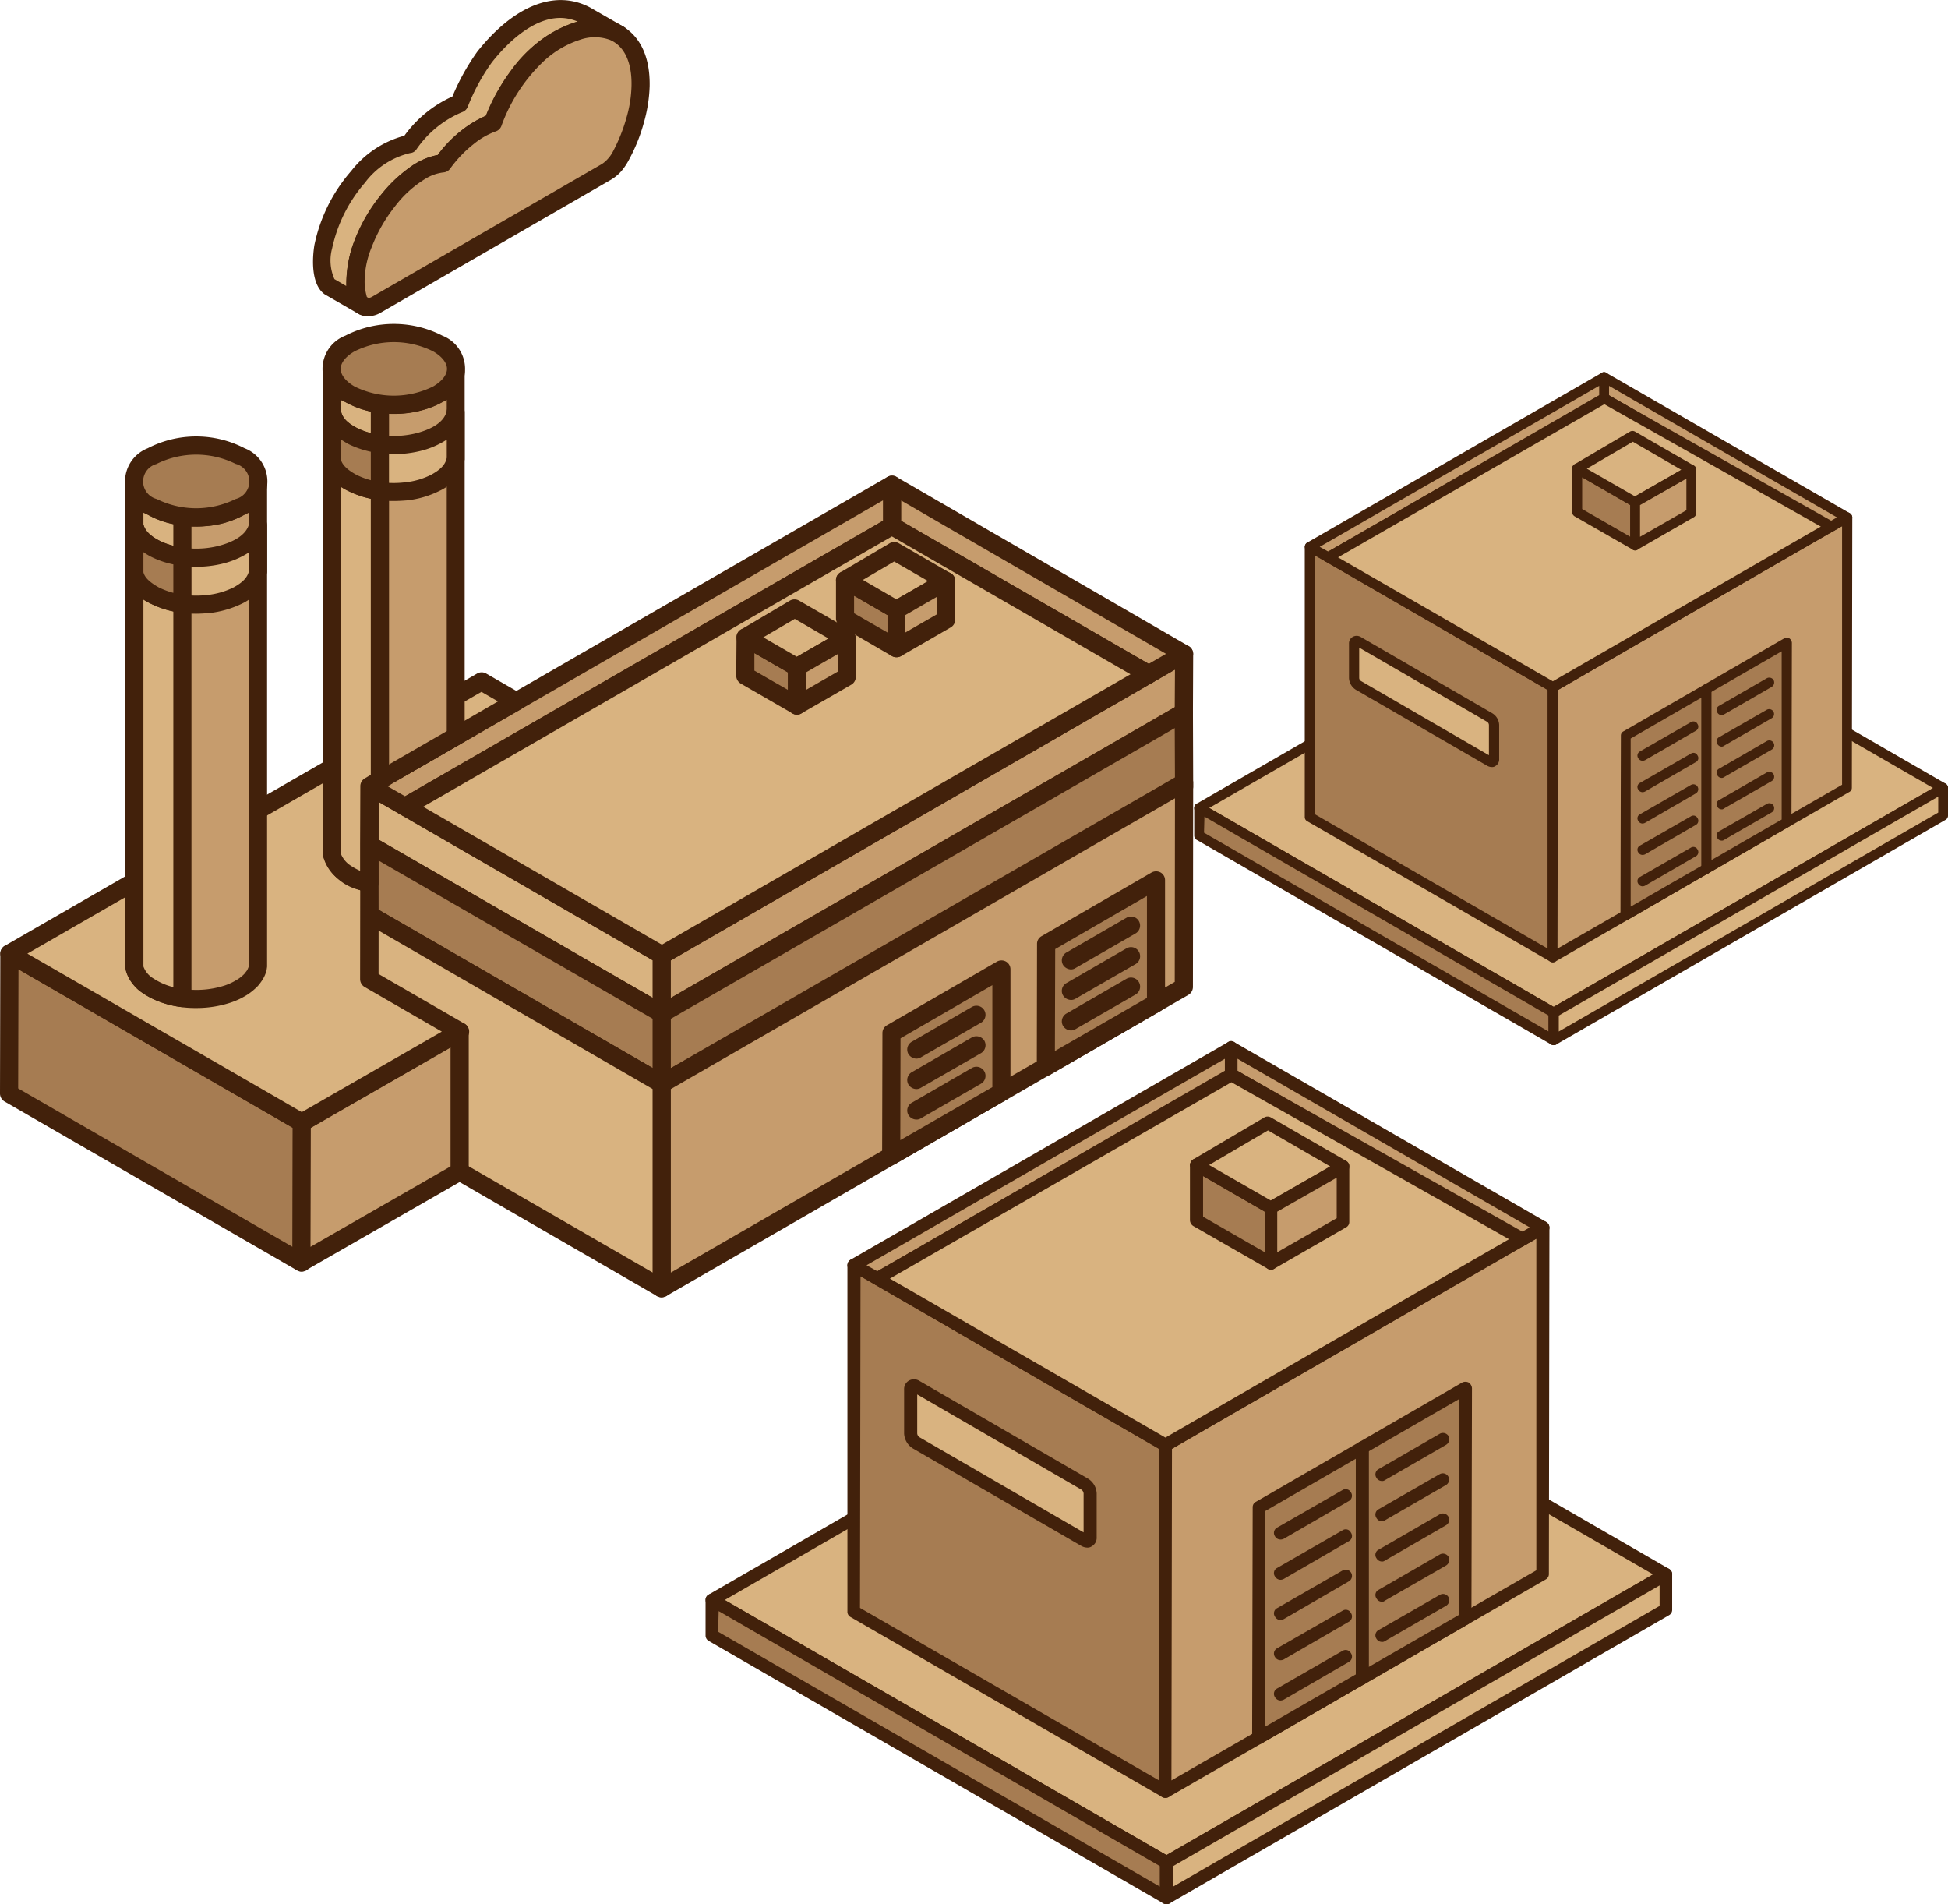 <svg xmlns="http://www.w3.org/2000/svg" width="129.092" height="126.158" viewBox="0 0 129.092 126.158">
  <g id="グループ_1684" data-name="グループ 1684" transform="translate(-605.957 -1299.101)">
    <g id="グループ_1679" data-name="グループ 1679" transform="translate(685.097 1323.755)">
      <g id="グループ_1678" data-name="グループ 1678">
        <path id="パス_4355" data-name="パス 4355" d="M749.441,1358.47l-23.482-13.562-25.794,14.89,23.482,13.559Z" transform="translate(-699.828 -1330.917)" fill="#d9b380" fill-rule="evenodd"/>
        <path id="パス_4356" data-name="パス 4356" d="M700.752,1359.737l22.833,13.175,25.145-14.5L725.9,1345.233l-25.145,14.5Zm22.833,13.889a.387.387,0,0,1-.169-.048l-23.482-13.559a.3.3,0,0,1-.17-.282.314.314,0,0,1,.17-.291l25.793-14.887a.363.363,0,0,1,.339,0l23.481,13.56a.321.321,0,0,1,.17.29.3.3,0,0,1-.17.279l-25.793,14.89A.393.393,0,0,1,723.585,1373.626Z" transform="translate(-699.765 -1330.856)" fill="#42210b" fill-rule="evenodd"/>
        <path id="パス_4357" data-name="パス 4357" d="M723.648,1376.117l-23.482-13.559v1.824l23.482,13.559Z" transform="translate(-699.828 -1333.677)" fill="#a67c52" fill-rule="evenodd"/>
        <path id="パス_4358" data-name="パス 4358" d="M700.414,1364.131l22.833,13.17v-1.057l-22.805-13.179-.028,1.066Zm23.172,14.074a.294.294,0,0,1-.169-.045l-23.482-13.551a.323.323,0,0,1-.17-.291V1362.5a.315.315,0,0,1,.17-.291.364.364,0,0,1,.338,0l23.482,13.56a.373.373,0,0,1,.169.29v1.824a.375.375,0,0,1-.169.282A.3.3,0,0,1,723.585,1378.206Z" transform="translate(-699.765 -1333.615)" fill="#42210b" fill-rule="evenodd"/>
        <path id="パス_4359" data-name="パス 4359" d="M728,1377.695l25.793-14.887v-1.824L728,1375.871Z" transform="translate(-704.18 -1333.431)" fill="#d9b380" fill-rule="evenodd"/>
        <path id="パス_4360" data-name="パス 4360" d="M728.276,1376v1.057l25.145-14.506v-1.057L728.276,1376Zm-.338,1.962a.3.3,0,0,1-.169-.045.31.31,0,0,1-.17-.282v-1.824a.313.313,0,0,1,.17-.29l25.821-14.887a.3.3,0,0,1,.31,0,.321.321,0,0,1,.17.29v1.824a.32.32,0,0,1-.17.288l-25.793,14.881A.3.3,0,0,1,727.937,1377.96Z" transform="translate(-704.117 -1333.369)" fill="#42210b" fill-rule="evenodd"/>
        <path id="パス_4361" data-name="パス 4361" d="M724.945,1369.237l-16.124-9.3.028-17.892,16.1,9.3Z" transform="translate(-701.181 -1330.47)" fill="#a67c52" fill-rule="evenodd"/>
        <path id="パス_4362" data-name="パス 4362" d="M709.1,1359.691l15.448,8.911v-17.131l-15.419-8.914-.029,17.134Zm15.786,9.819a.386.386,0,0,1-.169-.048l-16.1-9.294a.314.314,0,0,1-.169-.29v-17.892a.372.372,0,0,1,.169-.288.317.317,0,0,1,.338,0l16.1,9.294a.314.314,0,0,1,.169.29l-.028,17.892a.348.348,0,0,1-.141.288A.389.389,0,0,1,724.887,1369.51Z" transform="translate(-701.123 -1330.408)" fill="#42210b" fill-rule="evenodd"/>
        <path id="パス_4363" data-name="パス 4363" d="M727.933,1368.875v-17.9l19.507-11.242-.028,17.9Z" transform="translate(-704.169 -1330.108)" fill="#c69c6d" fill-rule="evenodd"/>
        <path id="パス_4364" data-name="パス 4364" d="M728.209,1351.111l-.028,17.131,18.859-10.856v-17.134l-18.831,10.858Zm-.338,18.039a.387.387,0,0,1-.169-.048.319.319,0,0,1-.17-.288v-17.9a.31.31,0,0,1,.17-.282l19.507-11.242a.322.322,0,0,1,.338,0,.376.376,0,0,1,.17.283l-.029,17.9a.316.316,0,0,1-.169.291L728.04,1369.1A.389.389,0,0,1,727.87,1369.149Z" transform="translate(-704.107 -1330.047)" fill="#42210b" fill-rule="evenodd"/>
        <path id="パス_4365" data-name="パス 4365" d="M731.976,1328.712l16.1,9.3-1.212.693-14.884-8.606Z" transform="translate(-704.802 -1328.385)" fill="#c69c6d" fill-rule="evenodd"/>
        <path id="パス_4366" data-name="パス 4366" d="M732.224,1329.85l14.574,8.406.536-.307-15.11-8.716v.618Zm14.574,9.127a.416.416,0,0,1-.169-.045l-14.884-8.6a.315.315,0,0,1-.17-.294v-1.384a.307.307,0,0,1,.17-.278.271.271,0,0,1,.31,0l16.124,9.293a.327.327,0,0,1,0,.573l-1.211.693A.424.424,0,0,1,746.8,1338.978Z" transform="translate(-704.739 -1328.324)" fill="#42210b" fill-rule="evenodd"/>
        <path id="パス_4367" data-name="パス 4367" d="M710.066,1340.656l-1.212-.693,19.507-11.25v1.384Z" transform="translate(-701.186 -1328.385)" fill="#c69c6d" fill-rule="evenodd"/>
        <path id="パス_4368" data-name="パス 4368" d="M709.439,1339.9l.564.311,17.956-10.362v-.618L709.439,1339.9Zm.564,1.021a.351.351,0,0,1-.17-.048l-1.212-.691a.324.324,0,0,1,0-.569l19.508-11.242a.271.271,0,0,1,.31,0,.308.308,0,0,1,.169.278v1.384a.316.316,0,0,1-.169.294l-18.3,10.546A.2.2,0,0,1,710,1340.923Z" transform="translate(-701.123 -1328.324)" fill="#42210b" fill-rule="evenodd"/>
        <path id="パス_4369" data-name="パス 4369" d="M725.175,1349.515l-14.884-8.595,18.295-10.52,15.025,8.474Z" transform="translate(-701.411 -1328.649)" fill="#d9b380" fill-rule="evenodd"/>
        <path id="パス_4370" data-name="パス 4370" d="M710.876,1340.859l14.236,8.212,17.76-10.25-14.349-8.107-17.646,10.146Zm14.236,8.931a.422.422,0,0,1-.169-.046l-14.884-8.606a.306.306,0,0,1-.17-.279.313.313,0,0,1,.17-.29l18.323-10.52a.3.3,0,0,1,.31,0l15.024,8.471a.326.326,0,0,1,.17.293.31.31,0,0,1-.17.288l-18.435,10.644A.424.424,0,0,1,725.112,1349.789Z" transform="translate(-701.348 -1328.587)" fill="#42210b" fill-rule="evenodd"/>
        <path id="パス_4371" data-name="パス 4371" d="M733.672,1341l-3.834-2.224v-2.861l3.834,2.216Z" transform="translate(-704.467 -1329.51)" fill="#a67c52" fill-rule="evenodd"/>
        <path id="パス_4372" data-name="パス 4372" d="M730.114,1338.521l3.186,1.835v-2.1l-3.186-1.841v2.1Zm3.5,2.74a.214.214,0,0,1-.141-.046L729.606,1339a.377.377,0,0,1-.169-.291v-2.861a.39.39,0,0,1,.169-.29.359.359,0,0,1,.338,0l3.834,2.224a.31.31,0,0,1,.169.282v2.87a.311.311,0,0,1-.169.282A.293.293,0,0,1,733.609,1341.261Z" transform="translate(-704.405 -1329.449)" fill="#42210b" fill-rule="evenodd"/>
        <path id="パス_4373" data-name="パス 4373" d="M733.672,1337.723l-3.834-2.216,3.665-2.171,3.89,2.244Z" transform="translate(-704.467 -1329.108)" fill="#d9b380" fill-rule="evenodd"/>
        <path id="パス_4374" data-name="パス 4374" d="M730.423,1335.446l3.186,1.832,3.073-1.759-3.213-1.86-3.045,1.787Zm3.186,2.551a.275.275,0,0,1-.141-.046l-3.862-2.226a.355.355,0,0,1-.169-.279.39.39,0,0,1,.169-.29l3.665-2.162a.337.337,0,0,1,.338-.009l3.89,2.244a.321.321,0,0,1,.17.29.314.314,0,0,1-.17.29l-3.72,2.142A.376.376,0,0,1,733.609,1338Z" transform="translate(-704.405 -1329.047)" fill="#42210b" fill-rule="evenodd"/>
        <path id="パス_4375" data-name="パス 4375" d="M734.382,1338.139,738.1,1336v2.87l-3.721,2.142Z" transform="translate(-705.178 -1329.524)" fill="#c69c6d" fill-rule="evenodd"/>
        <path id="パス_4376" data-name="パス 4376" d="M734.663,1338.273v2.1l3.073-1.759v-2.095l-3.073,1.756Zm-.338,3a.214.214,0,0,1-.141-.046.31.31,0,0,1-.169-.282v-2.87a.309.309,0,0,1,.169-.282l3.721-2.14a.262.262,0,0,1,.31,0,.3.3,0,0,1,.17.279v2.869a.311.311,0,0,1-.17.283l-3.72,2.142A.293.293,0,0,1,734.325,1341.275Z" transform="translate(-705.12 -1329.463)" fill="#42210b" fill-rule="evenodd"/>
        <path id="パス_4377" data-name="パス 4377" d="M733.675,1355.73l10.656-6.154-.028,11.9-10.656,6.165Z" transform="translate(-705.063 -1331.647)" fill="#a67c52" fill-rule="evenodd"/>
        <path id="パス_4378" data-name="パス 4378" d="M733.923,1355.866V1367l10.007-5.77v-11.146l-10.007,5.778Zm-.338,12.045a.376.376,0,0,1-.169-.048.37.37,0,0,1-.17-.278l.028-11.916a.311.311,0,0,1,.17-.283l10.656-6.162a.377.377,0,0,1,.337,0,.389.389,0,0,1,.17.29l-.028,11.9a.319.319,0,0,1-.17.29l-10.655,6.154A.379.379,0,0,1,733.584,1367.911Z" transform="translate(-705 -1331.586)" fill="#42210b" fill-rule="evenodd"/>
        <path id="パス_4379" data-name="パス 4379" d="M741.136,1354.8a.32.32,0,0,1-.283-.16.31.31,0,0,1,.113-.457l3.158-1.824a.338.338,0,0,1,.451.121.342.342,0,0,1-.141.46l-3.157,1.824A.213.213,0,0,1,741.136,1354.8Z" transform="translate(-706.18 -1332.076)" fill="#42210b" fill-rule="evenodd"/>
        <path id="パス_4380" data-name="パス 4380" d="M741.136,1364.658a.323.323,0,0,1-.283-.158.313.313,0,0,1,.113-.46l3.158-1.812a.321.321,0,0,1,.451.121.331.331,0,0,1-.141.448l-3.157,1.824A.213.213,0,0,1,741.136,1364.658Z" transform="translate(-706.18 -1333.618)" fill="#42210b" fill-rule="evenodd"/>
        <path id="パス_4381" data-name="パス 4381" d="M741.136,1362.2a.311.311,0,0,1-.283-.169.3.3,0,0,1,.113-.448l3.158-1.824a.331.331,0,0,1,.451.121.339.339,0,0,1-.141.456l-3.157,1.815A.167.167,0,0,1,741.136,1362.2Z" transform="translate(-706.18 -1333.232)" fill="#42210b" fill-rule="evenodd"/>
        <path id="パス_4382" data-name="パス 4382" d="M741.136,1359.734a.329.329,0,0,1-.283-.166.3.3,0,0,1,.113-.448l3.158-1.827a.326.326,0,1,1,.31.573l-3.157,1.824A.214.214,0,0,1,741.136,1359.734Z" transform="translate(-706.18 -1332.847)" fill="#42210b" fill-rule="evenodd"/>
        <path id="パス_4383" data-name="パス 4383" d="M741.136,1357.275a.328.328,0,0,1-.283-.169.314.314,0,0,1,.113-.46l3.158-1.813a.324.324,0,1,1,.31.569l-3.157,1.824A.215.215,0,0,1,741.136,1357.275Z" transform="translate(-706.18 -1332.462)" fill="#42210b" fill-rule="evenodd"/>
        <path id="パス_4384" data-name="パス 4384" d="M734.921,1358.363a.318.318,0,0,1-.282-.16.313.313,0,0,1,.112-.46l3.383-1.942a.3.3,0,0,1,.423.121.309.309,0,0,1-.113.457l-3.354,1.944A.364.364,0,0,1,734.921,1358.363Z" transform="translate(-705.209 -1332.614)" fill="#42210b" fill-rule="evenodd"/>
        <path id="パス_4385" data-name="パス 4385" d="M734.921,1368.225a.329.329,0,0,1-.282-.166.312.312,0,0,1,.112-.46l3.383-1.945a.306.306,0,0,1,.423.121.312.312,0,0,1-.113.46l-3.354,1.945A.421.421,0,0,1,734.921,1368.225Z" transform="translate(-705.209 -1334.155)" fill="#42210b" fill-rule="evenodd"/>
        <path id="パス_4386" data-name="パス 4386" d="M734.921,1360.831a.327.327,0,0,1-.282-.167.3.3,0,0,1,.112-.45l3.383-1.945a.293.293,0,0,1,.423.121.3.3,0,0,1-.113.451l-3.354,1.944A.374.374,0,0,1,734.921,1360.831Z" transform="translate(-705.209 -1332.999)" fill="#42210b" fill-rule="evenodd"/>
        <path id="パス_4387" data-name="パス 4387" d="M734.921,1365.756a.318.318,0,0,1-.282-.16.313.313,0,0,1,.112-.46l3.383-1.942a.3.3,0,0,1,.423.118.312.312,0,0,1-.113.46l-3.354,1.944A.377.377,0,0,1,734.921,1365.756Z" transform="translate(-705.209 -1333.769)" fill="#42210b" fill-rule="evenodd"/>
        <path id="パス_4388" data-name="パス 4388" d="M734.921,1363.294a.31.31,0,0,1-.282-.169.3.3,0,0,1,.112-.448l3.383-1.945a.324.324,0,0,1,.31.569l-3.354,1.945A.388.388,0,0,1,734.921,1363.294Z" transform="translate(-705.209 -1333.385)" fill="#42210b" fill-rule="evenodd"/>
        <path id="パス_4389" data-name="パス 4389" d="M739.933,1365.4a.33.33,0,0,1-.338-.335v-11.9a.327.327,0,0,1,.338-.327.346.346,0,0,1,.338.327v11.9A.348.348,0,0,1,739.933,1365.4Z" transform="translate(-705.993 -1332.157)" fill="#42210b" fill-rule="evenodd"/>
        <path id="パス_4390" data-name="パス 4390" d="M721.321,1354.509a.6.6,0,0,1,.282.489v2.263c0,.177-.113.251-.282.158-1.691-.973-7.019-4.06-8.711-5.041a.566.566,0,0,1-.282-.476v-2.273c0-.177.113-.253.282-.16Z" transform="translate(-701.729 -1331.624)" fill="#d9b380" fill-rule="evenodd"/>
        <path id="パス_4391" data-name="パス 4391" d="M712.6,1349.819v2.021a.261.261,0,0,0,.113.186l8.484,4.919v-2.009a.272.272,0,0,0-.113-.2l-8.484-4.918Zm8.795,7.912a.641.641,0,0,1-.31-.084l-8.71-5.041a.961.961,0,0,1-.451-.766v-2.273a.5.5,0,0,1,.254-.467.531.531,0,0,1,.536.017l8.71,5.052a.938.938,0,0,1,.451.767v2.263a.5.5,0,0,1-.254.467A.363.363,0,0,1,721.4,1357.731Z" transform="translate(-701.667 -1331.563)" fill="#42210b" fill-rule="evenodd"/>
      </g>
    </g>
    <g id="グループ_1681" data-name="グループ 1681" transform="translate(605.957 1299.101)">
      <g id="グループ_1680" data-name="グループ 1680">
        <path id="パス_4392" data-name="パス 4392" d="M654.337,1375.907l-19.392-11.189.015-3.88,19.392,11.194Z" transform="translate(-610.49 -1308.755)" fill="#d9b380" fill-rule="evenodd"/>
        <path id="パス_4393" data-name="パス 4393" d="M635.448,1364.26l18.188,10.5v-2.5l-18.173-10.5-.015,2.5Zm18.779,12.138a.685.685,0,0,1-.306-.082l-19.377-11.194a.6.6,0,0,1-.3-.521l.015-3.879a.6.6,0,0,1,.306-.516.58.58,0,0,1,.591,0l19.392,11.193a.6.6,0,0,1,.287.521v3.879a.612.612,0,0,1-.608.6Z" transform="translate(-610.38 -1308.643)" fill="#42210b" fill-rule="evenodd"/>
        <path id="パス_4394" data-name="パス 4394" d="M657.931,1374.283l.015-3.874,34.614-19.959-.021,3.884Z" transform="translate(-614.084 -1307.13)" fill="#c69c6d" fill-rule="evenodd"/>
        <path id="パス_4395" data-name="パス 4395" d="M658.43,1370.645v2.491l33.393-19.26.015-2.49-33.408,19.259Zm-.608,4.13a.625.625,0,0,1-.306-.082.581.581,0,0,1-.285-.521v-3.879a.634.634,0,0,1,.3-.516l34.614-19.953a.587.587,0,0,1,.593,0,.6.6,0,0,1,.306.521l-.016,3.879a.618.618,0,0,1-.306.521l-34.6,19.948A.625.625,0,0,1,657.821,1374.775Z" transform="translate(-613.974 -1307.02)" fill="#42210b" fill-rule="evenodd"/>
        <path id="パス_4396" data-name="パス 4396" d="M676.017,1337.169l19.371,11.2-2.353,1.353-17.018-9.821Z" transform="translate(-616.911 -1305.054)" fill="#c69c6d" fill-rule="evenodd"/>
        <path id="パス_4397" data-name="パス 4397" d="M676.515,1339.447l16.411,9.479,1.148-.664L676.515,1338.1v1.348Zm16.411,10.771a.589.589,0,0,1-.291-.082l-17.018-9.827a.6.6,0,0,1-.3-.515v-2.736a.606.606,0,0,1,.3-.52.584.584,0,0,1,.591,0l19.357,11.209a.6.6,0,0,1,.306.521.59.59,0,0,1-.306.516l-2.339,1.352A.673.673,0,0,1,692.925,1350.218Z" transform="translate(-616.802 -1304.942)" fill="#42210b" fill-rule="evenodd"/>
        <path id="パス_4398" data-name="パス 4398" d="M637.337,1358.506l-2.374-1.368,34.634-19.969v2.735Z" transform="translate(-610.492 -1305.054)" fill="#c69c6d" fill-rule="evenodd"/>
        <path id="パス_4399" data-name="パス 4399" d="M636.059,1357.027l1.168.674,31.669-18.254v-1.353l-32.837,18.933Zm1.168,1.97a.691.691,0,0,1-.306-.081l-2.353-1.368a.619.619,0,0,1-.306-.526.609.609,0,0,1,.306-.516l34.629-19.969a.584.584,0,0,1,.591,0,.6.6,0,0,1,.307.52v2.736a.6.6,0,0,1-.307.515l-32.26,18.607A.654.654,0,0,1,637.227,1359Z" transform="translate(-610.383 -1304.942)" fill="#42210b" fill-rule="evenodd"/>
        <path id="パス_4400" data-name="パス 4400" d="M654.8,1368.839l-17.018-9.826,32.261-18.6,17.018,9.821Z" transform="translate(-610.932 -1305.561)" fill="#d9b380" fill-rule="evenodd"/>
        <path id="パス_4401" data-name="パス 4401" d="M638.867,1358.9l15.819,9.138,31.055-17.916-15.813-9.133L638.867,1358.9Zm15.819,10.429a.694.694,0,0,1-.307-.082l-17.018-9.826a.617.617,0,0,1,0-1.042l32.276-18.6a.584.584,0,0,1,.591,0l17.019,9.826a.6.6,0,0,1,.306.516.616.616,0,0,1-.306.526l-32.256,18.6A.687.687,0,0,1,654.686,1369.33Z" transform="translate(-610.823 -1305.449)" fill="#42210b" fill-rule="evenodd"/>
        <path id="パス_4402" data-name="パス 4402" d="M675.74,1349.167l-3.42-1.965.021-2.542,3.4,1.965Z" transform="translate(-616.333 -1306.225)" fill="#a67c52" fill-rule="evenodd"/>
        <path id="パス_4403" data-name="パス 4403" d="M672.823,1346.744l2.215,1.276v-1.153l-2.215-1.281v1.159Zm2.807,2.914a.649.649,0,0,1-.3-.077l-3.4-1.975a.593.593,0,0,1-.306-.516v-2.543a.594.594,0,0,1,.306-.52.581.581,0,0,1,.591,0l3.421,1.97a.586.586,0,0,1,.286.515v2.542a.6.6,0,0,1-.286.521A.634.634,0,0,1,675.63,1349.658Z" transform="translate(-616.224 -1306.113)" fill="#42210b" fill-rule="evenodd"/>
        <path id="パス_4404" data-name="パス 4404" d="M675.743,1346.268l-3.4-1.965,3.252-1.924,3.451,1.991Z" transform="translate(-616.337 -1305.868)" fill="#d9b380" fill-rule="evenodd"/>
        <path id="パス_4405" data-name="パス 4405" d="M673.415,1344.181l2.215,1.287,2.1-1.209-2.251-1.3-2.067,1.219Zm2.215,2.578a.6.6,0,0,1-.3-.082l-3.4-1.97a.587.587,0,0,1-.306-.516.607.607,0,0,1,.306-.52l3.251-1.92a.6.6,0,0,1,.607,0l3.44,1.99a.6.6,0,0,1,0,1.041l-3.287,1.905A.689.689,0,0,1,675.63,1346.759Z" transform="translate(-616.224 -1305.757)" fill="#42210b" fill-rule="evenodd"/>
        <path id="パス_4406" data-name="パス 4406" d="M676.373,1346.637l3.3-1.9v2.542l-3.3,1.9Z" transform="translate(-616.967 -1306.237)" fill="#c69c6d" fill-rule="evenodd"/>
        <path id="パス_4407" data-name="パス 4407" d="M676.856,1346.878v1.153l2.1-1.21v-1.159l-2.1,1.216Zm-.593,2.792a.607.607,0,0,1-.3-.081.588.588,0,0,1-.291-.521v-2.542a.578.578,0,0,1,.291-.515l3.3-1.9a.624.624,0,0,1,.613,0,.593.593,0,0,1,.286.521v2.541a.607.607,0,0,1-.3.521l-3.287,1.9A.679.679,0,0,1,676.263,1349.67Z" transform="translate(-616.858 -1306.126)" fill="#42210b" fill-rule="evenodd"/>
        <path id="パス_4408" data-name="パス 4408" d="M654.353,1381.282l-19.392-11.194-.015-4.65,19.408,11.189Z" transform="translate(-610.49 -1309.474)" fill="#a67c52" fill-rule="evenodd"/>
        <path id="パス_4409" data-name="パス 4409" d="M635.463,1369.629l18.173,10.5v-3.268l-18.188-10.494.015,3.261Zm18.78,12.138a.626.626,0,0,1-.307-.082l-19.371-11.194a.6.6,0,0,1-.306-.516l-.015-4.65a.607.607,0,0,1,.3-.521.6.6,0,0,1,.6,0L654.549,1376a.579.579,0,0,1,.287.515v4.655a.591.591,0,0,1-.287.516A.62.62,0,0,1,654.243,1381.767Z" transform="translate(-610.38 -1309.362)" fill="#42210b" fill-rule="evenodd"/>
        <path id="パス_4410" data-name="パス 4410" d="M657.95,1379.658V1375l34.593-19.948.021,4.926Z" transform="translate(-614.087 -1307.85)" fill="#a67c52" fill-rule="evenodd"/>
        <path id="パス_4411" data-name="パス 4411" d="M658.43,1375.238v3.273l33.408-18.994-.015-3.537-33.393,19.259Zm-.592,4.906a.625.625,0,0,1-.307-.082.6.6,0,0,1-.3-.515v-4.655a.605.605,0,0,1,.3-.521l34.6-19.948a.582.582,0,0,1,.592,0,.6.6,0,0,1,.306.516l.016,4.925a.607.607,0,0,1-.306.526l-34.614,19.672A.505.505,0,0,1,657.838,1380.144Z" transform="translate(-613.974 -1307.739)" fill="#42210b" fill-rule="evenodd"/>
        <path id="パス_4412" data-name="パス 4412" d="M654.337,1395.691,634.945,1384.5l.015-13.547,19.392,11.194Z" transform="translate(-610.49 -1310.335)" fill="#d9b380" fill-rule="evenodd"/>
        <path id="パス_4413" data-name="パス 4413" d="M635.448,1384.038l18.188,10.5V1382.38l-18.173-10.505-.015,12.164Zm18.779,12.139a.635.635,0,0,1-.306-.082l-19.377-11.189a.606.606,0,0,1-.3-.521l.015-13.547a.6.6,0,0,1,.306-.52.584.584,0,0,1,.591,0l19.392,11.194a.582.582,0,0,1,.287.521v13.547a.6.6,0,0,1-.306.521A.689.689,0,0,1,654.227,1396.177Z" transform="translate(-610.38 -1310.224)" fill="#42210b" fill-rule="evenodd"/>
        <path id="パス_4414" data-name="パス 4414" d="M657.931,1394.067l.015-13.547,34.614-19.953-.021,13.547Z" transform="translate(-614.084 -1308.712)" fill="#c69c6d" fill-rule="evenodd"/>
        <path id="パス_4415" data-name="パス 4415" d="M658.43,1380.756v12.159l33.393-19.259.015-12.164-33.408,19.264Zm-.608,13.8a.689.689,0,0,1-.306-.077.583.583,0,0,1-.285-.521V1380.4a.592.592,0,0,1,.3-.516l34.614-19.953a.588.588,0,0,1,.593,0,.594.594,0,0,1,.306.521l-.016,13.552a.609.609,0,0,1-.306.515l-34.6,19.954A.689.689,0,0,1,657.821,1394.554Z" transform="translate(-613.974 -1308.601)" fill="#42210b" fill-rule="evenodd"/>
        <path id="パス_4416" data-name="パス 4416" d="M667.919,1353.679l-3.4-1.975v-2.542l3.4,1.975Z" transform="translate(-615.113 -1306.929)" fill="#a67c52" fill-rule="evenodd"/>
        <path id="パス_4417" data-name="パス 4417" d="M664.993,1351.25l2.22,1.276v-1.159l-2.22-1.276v1.158Zm2.813,2.915a.533.533,0,0,1-.291-.082l-3.42-1.97a.613.613,0,0,1-.305-.521l.019-2.543a.594.594,0,0,1,.286-.521.624.624,0,0,1,.612.005l3.4,1.971a.6.6,0,0,1,.306.521v2.542a.593.593,0,0,1-.306.515A.52.52,0,0,1,667.806,1354.165Z" transform="translate(-615 -1306.818)" fill="#42210b" fill-rule="evenodd"/>
        <path id="パス_4418" data-name="パス 4418" d="M667.919,1350.781l-3.4-1.975,3.252-1.919,3.45,1.99Z" transform="translate(-615.113 -1306.573)" fill="#d9b380" fill-rule="evenodd"/>
        <path id="パス_4419" data-name="パス 4419" d="M665.589,1348.689l2.22,1.287,2.1-1.21-2.236-1.3-2.083,1.22Zm2.22,2.578a.538.538,0,0,1-.291-.082l-3.42-1.97a.613.613,0,0,1,0-1.037l3.252-1.924a.614.614,0,0,1,.607,0l3.456,1.991a.6.6,0,0,1,0,1.041l-3.3,1.9A.525.525,0,0,1,667.809,1351.267Z" transform="translate(-615.003 -1306.462)" fill="#42210b" fill-rule="evenodd"/>
        <path id="パス_4420" data-name="パス 4420" d="M668.55,1351.15l3.3-1.9v2.542l-3.3,1.9Z" transform="translate(-615.744 -1306.942)" fill="#c69c6d" fill-rule="evenodd"/>
        <path id="パス_4421" data-name="パス 4421" d="M669.048,1351.38v1.159l2.1-1.21v-1.159l-2.1,1.21Zm-.607,2.8a.533.533,0,0,1-.291-.082.606.606,0,0,1-.3-.516v-2.542a.616.616,0,0,1,.3-.526l3.3-1.9a.586.586,0,0,1,.592,0,.6.6,0,0,1,.306.521v2.542a.6.6,0,0,1-.306.521l-3.3,1.9A.52.52,0,0,1,668.44,1354.178Z" transform="translate(-615.634 -1306.831)" fill="#42210b" fill-rule="evenodd"/>
        <path id="パス_4422" data-name="パス 4422" d="M688.118,1372.45l7.3-4.211-.015,8.137-7.284,4.211Z" transform="translate(-618.803 -1309.911)" fill="#a67c52" fill-rule="evenodd"/>
        <path id="パス_4423" data-name="パス 4423" d="M688.618,1372.681l-.02,6.753,6.1-3.517v-6.753l-6.079,3.517Zm-.612,8.4a.7.7,0,0,1-.307-.082.605.605,0,0,1-.3-.521l.015-8.141a.584.584,0,0,1,.306-.516l7.279-4.211a.619.619,0,0,1,.612,0,.587.587,0,0,1,.286.521v8.137a.593.593,0,0,1-.306.52L688.3,1381A.58.58,0,0,1,688.005,1381.077Z" transform="translate(-618.691 -1309.8)" fill="#42210b" fill-rule="evenodd"/>
        <path id="パス_4424" data-name="パス 4424" d="M626.055,1394.467l-19.371-11.194.02-9.28,19.367,11.194Z" transform="translate(-606.07 -1310.811)" fill="#a67c52" fill-rule="evenodd"/>
        <path id="パス_4425" data-name="パス 4425" d="M607.162,1382.815l18.187,10.5.016-7.891-18.183-10.5-.02,7.891Zm18.779,12.138a.55.55,0,0,1-.286-.076l-19.392-11.194a.617.617,0,0,1-.306-.521l.02-9.28a.61.61,0,0,1,.306-.521.588.588,0,0,1,.592.006l19.387,11.188a.6.6,0,0,1,.306.521l-.015,9.28a.618.618,0,0,1-.306.521A.685.685,0,0,1,625.941,1394.953Z" transform="translate(-605.957 -1310.701)" fill="#42210b" fill-rule="evenodd"/>
        <path id="パス_4426" data-name="パス 4426" d="M629.645,1395.408l.015-9.28,10.469-6.018-.021,9.28Z" transform="translate(-609.661 -1311.768)" fill="#c69c6d" fill-rule="evenodd"/>
        <path id="パス_4427" data-name="パス 4427" d="M630.145,1386.364l-.02,7.9,9.28-5.328v-7.9l-9.26,5.328Zm-.612,9.531a.554.554,0,0,1-.3-.083.584.584,0,0,1-.306-.515l.015-9.279a.6.6,0,0,1,.306-.522l10.465-6.018a.624.624,0,0,1,.612,0,.592.592,0,0,1,.286.521v9.28a.6.6,0,0,1-.307.521l-10.479,6.018A.581.581,0,0,1,629.532,1395.895Z" transform="translate(-609.548 -1311.656)" fill="#42210b" fill-rule="evenodd"/>
        <path id="パス_4428" data-name="パス 4428" d="M640.346,1306.07a14.393,14.393,0,0,1,1.694-3.109c1.608-2.011,4.15-4.073,6.708-2.726l2.215,1.281a3.31,3.31,0,0,0-2.777-.25,8.055,8.055,0,0,0-3.925,2.976,13.433,13.433,0,0,0-1.679,3.1,7.467,7.467,0,0,0-3.334,2.7,3.72,3.72,0,0,0-1.659.623,10.308,10.308,0,0,0-3.828,5.3c-.219.8-.612,2.935.184,3.506l-2.215-1.281c-.612-.429-.5-1.991-.393-2.644a10.434,10.434,0,0,1,2.323-4.625,5.671,5.671,0,0,1,3.37-2.159A7.534,7.534,0,0,1,640.346,1306.07Z" transform="translate(-609.912 -1299.211)" fill="#d9b380" fill-rule="evenodd"/>
        <path id="パス_4429" data-name="パス 4429" d="M640.235,1305.96h0Zm6.692-5.671c-1.848,0-3.579,1.735-4.523,2.935a13.282,13.282,0,0,0-1.608,2.96.613.613,0,0,1-.342.337,6.868,6.868,0,0,0-3.062,2.486.547.547,0,0,1-.409.235,5.229,5.229,0,0,0-3,1.971,9.755,9.755,0,0,0-2.17,4.339,3.037,3.037,0,0,0,.153,2.042l.781.454a8.725,8.725,0,0,1,.321-2.357,10.863,10.863,0,0,1,4.064-5.631,4.7,4.7,0,0,1,1.674-.689,7.938,7.938,0,0,1,3.206-2.6,13.689,13.689,0,0,1,1.644-2.986,8.7,8.7,0,0,1,4.231-3.2c.067-.016.133-.036.2-.051a2.931,2.931,0,0,0-1.169-.245Zm-13.093,19.673a.6.6,0,0,1-.3-.082l-2.22-1.281c-.949-.684-.8-2.5-.679-3.251a10.727,10.727,0,0,1,2.44-4.916,6.635,6.635,0,0,1,3.523-2.338,7.948,7.948,0,0,1,3.185-2.6,15.045,15.045,0,0,1,1.659-2.986c2.456-3.073,5.181-4.124,7.468-2.909l2.252,1.292a.616.616,0,0,1,.219.811.607.607,0,0,1-.812.24,2.7,2.7,0,0,0-2.338-.2,7.47,7.47,0,0,0-3.609,2.766,13.275,13.275,0,0,0-1.608,2.961.553.553,0,0,1-.337.337,6.672,6.672,0,0,0-3.048,2.486.624.624,0,0,1-.408.235,3.253,3.253,0,0,0-1.439.552,9.582,9.582,0,0,0-3.558,4.961c-.337,1.189-.353,2.608-.03,2.838a.6.6,0,0,1-.358,1.088Z" transform="translate(-609.802 -1299.101)" fill="#42210b" fill-rule="evenodd"/>
        <path id="パス_4430" data-name="パス 4430" d="M641.333,1308.522a5.692,5.692,0,0,1,1.659-.94,11.416,11.416,0,0,1,2.915-4.476,6.984,6.984,0,0,1,2.69-1.6,3.5,3.5,0,0,1,2.389.047c1.1.465,1.827,1.653,1.8,3.593a9.3,9.3,0,0,1-.373,2.282,11.684,11.684,0,0,1-.949,2.353v.005a2.529,2.529,0,0,1-.445.623,1.98,1.98,0,0,1-.521.434l-15.227,8.79a.956.956,0,0,1-.76.143.662.662,0,0,1-.455-.5v-.005a3.571,3.571,0,0,1-.138-.653,4.651,4.651,0,0,1-.036-.725,7.3,7.3,0,0,1,.49-2.282,11.566,11.566,0,0,1,1.644-2.858,8.019,8.019,0,0,1,2.286-2.027,3.4,3.4,0,0,1,1.357-.449A9.4,9.4,0,0,1,641.333,1308.522Z" transform="translate(-610.323 -1299.448)" fill="#c69c6d" fill-rule="evenodd"/>
        <path id="パス_4431" data-name="パス 4431" d="M639.547,1310.166h0Zm-5.032,8.826c.087.107.189.1.357.005l15.222-8.79a1.877,1.877,0,0,0,.373-.317,2.239,2.239,0,0,0,.357-.5,11.143,11.143,0,0,0,.9-2.241,8.151,8.151,0,0,0,.337-2.129c.035-1.551-.475-2.629-1.419-3.037a2.93,2.93,0,0,0-1.986-.015,6.439,6.439,0,0,0-2.456,1.465,11.065,11.065,0,0,0-2.761,4.252.6.6,0,0,1-.373.357,4.973,4.973,0,0,0-1.47.843h0a8.039,8.039,0,0,0-1.557,1.632.6.6,0,0,1-.444.245,2.934,2.934,0,0,0-1.113.373,7.251,7.251,0,0,0-2.1,1.883,10.272,10.272,0,0,0-1.541,2.7,6.02,6.02,0,0,0-.46,2.078,3.7,3.7,0,0,0,.021.643,5.177,5.177,0,0,0,.117.557Zm.087,1.3a1.436,1.436,0,0,1-.373-.047,1.289,1.289,0,0,1-.862-.908c0-.01-.021-.025-.021-.036a7.006,7.006,0,0,1-.132-.72,4.119,4.119,0,0,1-.036-.807,7.474,7.474,0,0,1,.526-2.485,11.99,11.99,0,0,1,1.745-3.017,8.466,8.466,0,0,1,2.455-2.18,4.055,4.055,0,0,1,1.317-.484,8.981,8.981,0,0,1,1.628-1.659v-.005a6.728,6.728,0,0,1,1.557-.934,12.341,12.341,0,0,1,2.981-4.456,7.58,7.58,0,0,1,2.93-1.73,4.1,4.1,0,0,1,2.792.061c.817.352,2.205,1.363,2.154,4.166a9.829,9.829,0,0,1-.387,2.43,11.454,11.454,0,0,1-1,2.47,3.987,3.987,0,0,1-.51.751,2.877,2.877,0,0,1-.679.551l-15.222,8.785A1.7,1.7,0,0,1,634.6,1320.289Z" transform="translate(-610.212 -1299.337)" fill="#42210b" fill-rule="evenodd"/>
        <path id="パス_4432" data-name="パス 4432" d="M689.971,1376.981a.632.632,0,0,1-.526-.3.592.592,0,0,1,.224-.817l3.977-2.3a.6.6,0,1,1,.607,1.042l-3.992,2.3A.539.539,0,0,1,689.971,1376.981Z" transform="translate(-618.998 -1310.731)" fill="#42210b" fill-rule="evenodd"/>
        <path id="パス_4433" data-name="パス 4433" d="M689.971,1374.585a.638.638,0,0,1-.526-.3.6.6,0,0,1,.224-.822l3.977-2.3a.6.6,0,1,1,.607,1.037l-3.992,2.3A.532.532,0,0,1,689.971,1374.585Z" transform="translate(-618.998 -1310.357)" fill="#42210b" fill-rule="evenodd"/>
        <path id="パス_4434" data-name="パス 4434" d="M689.971,1379.377a.632.632,0,0,1-.526-.3.6.6,0,0,1,.224-.822l3.977-2.3a.6.6,0,1,1,.607,1.042l-3.992,2.3A.578.578,0,0,1,689.971,1379.377Z" transform="translate(-618.998 -1311.106)" fill="#42210b" fill-rule="evenodd"/>
        <path id="パス_4435" data-name="パス 4435" d="M675.974,1379.451l7.3-4.211-.015,8.136-7.284,4.211Z" transform="translate(-616.905 -1311.006)" fill="#a67c52" fill-rule="evenodd"/>
        <path id="パス_4436" data-name="パス 4436" d="M676.468,1379.687l-.015,6.748,6.1-3.512v-6.758l-6.084,3.523Zm-.607,8.392a.685.685,0,0,1-.306-.083.609.609,0,0,1-.306-.52l.02-8.137a.594.594,0,0,1,.307-.521l7.279-4.211a.612.612,0,0,1,.607,0,.587.587,0,0,1,.291.521v8.137a.594.594,0,0,1-.306.521L676.151,1388A.578.578,0,0,1,675.86,1388.078Z" transform="translate(-616.791 -1310.895)" fill="#42210b" fill-rule="evenodd"/>
        <path id="パス_4437" data-name="パス 4437" d="M677.828,1383.982a.639.639,0,0,1-.526-.3.6.6,0,0,1,.225-.822l3.976-2.3a.618.618,0,0,1,.832.224.61.61,0,0,1-.224.817l-3.992,2.3A.578.578,0,0,1,677.828,1383.982Z" transform="translate(-617.1 -1311.826)" fill="#42210b" fill-rule="evenodd"/>
        <path id="パス_4438" data-name="パス 4438" d="M677.828,1381.591a.645.645,0,0,1-.526-.3.6.6,0,0,1,.225-.822l3.976-2.3a.6.6,0,1,1,.607,1.041l-3.992,2.3A.581.581,0,0,1,677.828,1381.591Z" transform="translate(-617.1 -1311.452)" fill="#42210b" fill-rule="evenodd"/>
        <path id="パス_4439" data-name="パス 4439" d="M677.828,1386.377a.632.632,0,0,1-.526-.3.593.593,0,0,1,.225-.817l3.976-2.3a.6.6,0,1,1,.607,1.041l-3.992,2.3A.533.533,0,0,1,677.828,1386.377Z" transform="translate(-617.1 -1312.201)" fill="#42210b" fill-rule="evenodd"/>
        <path id="パス_4440" data-name="パス 4440" d="M620.066,1378.373l-13.359-7.723,31.276-18.039,2.3,1.327-9.74,5.615v12.787l6.013,3.476-10.485,6.029-6.008-3.471Z" transform="translate(-606.074 -1307.468)" fill="#d9b380" fill-rule="evenodd"/>
        <path id="パス_4441" data-name="パス 4441" d="M620.253,1377.741l5.707,3.3,9.28-5.334-5.115-2.955a.612.612,0,0,1-.3-.521l.015-12.792a.609.609,0,0,1,.306-.515l8.82-5.095-1.1-.633-30.091,17.345,12.475,7.2Zm5.707,4.594a.62.62,0,0,1-.3-.082l-6.013-3.471.305-.521-.305.521-13.359-7.724a.6.6,0,0,1-.306-.521.61.61,0,0,1,.306-.521l31.291-18.034a.6.6,0,0,1,.6,0l2.3,1.327a.6.6,0,0,1,.3.515.62.62,0,0,1-.3.526l-9.434,5.436-.015,12.093,5.722,3.308a.6.6,0,0,1,.3.521.619.619,0,0,1-.3.521l-10.485,6.024A.624.624,0,0,1,625.96,1382.336Z" transform="translate(-605.961 -1307.358)" fill="#42210b" fill-rule="evenodd"/>
        <path id="パス_4442" data-name="パス 4442" d="M640.233,1328.341v24.119l-5.728,3.3-.015,3.879.015,2.563c-.148-.041-.306-.082-.469-.132a2.782,2.782,0,0,1-2-1.823v-31.9a2.893,2.893,0,0,0,2.185,1.879,6.822,6.822,0,0,0,3.828,0,3.59,3.59,0,0,0,1.894-1.21A1.622,1.622,0,0,0,640.233,1328.341Z" transform="translate(-610.035 -1303.673)" fill="#c69c6d" fill-rule="evenodd"/>
        <path id="パス_4443" data-name="パス 4443" d="M632.515,1330.022v30.111c.1.4.526.8,1.271,1.124v-1.731l.015-3.884a.6.6,0,0,1,.306-.515l5.42-3.124v-21.98a5.222,5.222,0,0,1-1.409.654,7.508,7.508,0,0,1-2.3.3,7.748,7.748,0,0,1-1.878-.291,5.755,5.755,0,0,1-1.424-.664Zm1.878,32.663a.449.449,0,0,1-.132-.015c-.174-.045-.337-.091-.51-.143a3.3,3.3,0,0,1-2.42-2.272l-.015-32.026a.6.6,0,0,1,.541-.6.615.615,0,0,1,.659.474c.117.607.709,1.093,1.777,1.429a6.5,6.5,0,0,0,1.562.24,6.981,6.981,0,0,0,1.914-.251,2.979,2.979,0,0,0,1.588-.99.957.957,0,0,0,.173-.429.6.6,0,0,1,.659-.474.588.588,0,0,1,.526.6v24.119a.586.586,0,0,1-.291.52l-5.416,3.124-.015,3.532v2.557a.611.611,0,0,1-.224.475A.568.568,0,0,1,634.393,1362.685Z" transform="translate(-609.922 -1303.562)" fill="#42210b" fill-rule="evenodd"/>
        <path id="パス_4444" data-name="パス 4444" d="M634.505,1362.2a4.951,4.951,0,0,1-1.572-.689,2.022,2.022,0,0,1-.9-1.271v-31.9a1.925,1.925,0,0,0,.78,1.179,5,5,0,0,0,2.4.909v24.925l-.715.4-.015,3.879Z" transform="translate(-610.035 -1303.673)" fill="#d9b380" fill-rule="evenodd"/>
        <path id="パス_4445" data-name="パス 4445" d="M632.515,1330.017v30.116a1.682,1.682,0,0,0,.663.791,3.968,3.968,0,0,0,.608.332v-1.731l.015-3.884a.6.6,0,0,1,.306-.515l.387-.23v-24.068a5.584,5.584,0,0,1-1.98-.812Zm1.878,32.674a.473.473,0,0,1-.148-.015,5.315,5.315,0,0,1-1.745-.771,2.715,2.715,0,0,1-1.169-1.649l-.015-32.026a.6.6,0,0,1,.541-.6.594.594,0,0,1,.659.474,1.37,1.37,0,0,0,.562.838,4.4,4.4,0,0,0,2.1.78.592.592,0,0,1,.526.592v24.925a.6.6,0,0,1-.307.521l-.388.229-.015,3.532v2.563a.615.615,0,0,1-.224.475A.573.573,0,0,1,634.393,1362.691Z" transform="translate(-609.922 -1303.562)" fill="#42210b" fill-rule="evenodd"/>
        <path id="パス_4446" data-name="パス 4446" d="M633.216,1325.949a6.435,6.435,0,0,1,5.824,0c1.613.929,1.613,2.435,0,3.365a6.434,6.434,0,0,1-5.824,0C631.608,1328.384,631.608,1326.878,633.216,1325.949Z" transform="translate(-610.031 -1303.19)" fill="#a67c52" fill-rule="evenodd"/>
        <path id="パス_4447" data-name="パス 4447" d="M633.409,1326.359c-.577.332-.914.755-.914,1.158s.337.827.914,1.164a5.864,5.864,0,0,0,5.216,0c.572-.337.914-.756.914-1.164s-.342-.827-.914-1.158a5.837,5.837,0,0,0-5.216,0Zm2.608,4.14a6.542,6.542,0,0,1-3.216-.781,2.358,2.358,0,0,1,0-4.4h0a7.03,7.03,0,0,1,6.433,0,2.361,2.361,0,0,1,0,4.4A6.612,6.612,0,0,1,636.017,1330.5Z" transform="translate(-609.918 -1303.078)" fill="#42210b" fill-rule="evenodd"/>
        <path id="パス_4448" data-name="パス 4448" d="M640.233,1331.5v3.119a2.322,2.322,0,0,1-1.337,1.536,5.776,5.776,0,0,1-1.986.566,7.036,7.036,0,0,1-2.506-.173c-.98-.286-2.15-.833-2.369-1.929V1331.5a2.661,2.661,0,0,0,1.827,1.761,6.831,6.831,0,0,0,3.828.214C638.722,1333.215,639.993,1332.663,640.233,1331.5Z" transform="translate(-610.035 -1304.167)" fill="#d9b380" fill-rule="evenodd"/>
        <path id="パス_4449" data-name="パス 4449" d="M632.515,1333.18v1.328c.138.521.781,1.021,1.929,1.352a6.33,6.33,0,0,0,2.307.153,4.905,4.905,0,0,0,1.756-.51c.628-.348.934-.669,1.021-1.119v-1.2a5.61,5.61,0,0,1-1.812.766,7.381,7.381,0,0,1-4.165-.234,5.246,5.246,0,0,1-1.036-.532Zm3.486,4.069a6.966,6.966,0,0,1-1.858-.235c-1.643-.464-2.578-1.271-2.813-2.388l-.015-3.236a.6.6,0,0,1,.541-.6.62.62,0,0,1,.659.475c.1.551.562.954,1.454,1.326a6.184,6.184,0,0,0,3.472.184c.852-.209,1.914-.648,2.087-1.51a.608.608,0,0,1,.659-.475.589.589,0,0,1,.526.6v3.119a2.921,2.921,0,0,1-1.643,2.057,6.37,6.37,0,0,1-2.185.643C636.578,1337.234,636.276,1337.249,636,1337.249Z" transform="translate(-609.922 -1304.056)" fill="#42210b" fill-rule="evenodd"/>
        <path id="パス_4450" data-name="パス 4450" d="M635.22,1336.706a5.651,5.651,0,0,1-1.848-.551,2.322,2.322,0,0,1-1.337-1.536V1331.5a2.3,2.3,0,0,0,1.337,1.536,5.513,5.513,0,0,0,1.848.551Z" transform="translate(-610.035 -1304.167)" fill="#a67c52" fill-rule="evenodd"/>
        <path id="パス_4451" data-name="パス 4451" d="M632.515,1333.176v1.332c.087.327.372.648,1.036,1.011a5.3,5.3,0,0,0,.944.352v-1.884a6.429,6.429,0,0,1-1.505-.52c-.154-.087-.306-.185-.475-.291Zm2.592,4.022a.512.512,0,0,1-.087-.01,6.347,6.347,0,0,1-2.031-.607,3,3,0,0,1-1.659-1.955l-.015-3.236a.6.6,0,0,1,.541-.6.62.62,0,0,1,.659.475c.087.454.372.77,1.036,1.132a5.011,5.011,0,0,0,1.623.485.593.593,0,0,1,.526.592v3.119a.583.583,0,0,1-.205.45A.589.589,0,0,1,635.107,1337.2Z" transform="translate(-609.922 -1304.056)" fill="#42210b" fill-rule="evenodd"/>
        <path id="パス_4452" data-name="パス 4452" d="M624.695,1337.187v31.9l-.015.112a1.494,1.494,0,0,1-.189.45,2.914,2.914,0,0,1-.235.316,2.588,2.588,0,0,1-.592.485,4.022,4.022,0,0,1-.97.459,6.64,6.64,0,0,1-4.686-.2,4.018,4.018,0,0,1-.848-.536,2.2,2.2,0,0,1-.372-.413,1.632,1.632,0,0,1-.256-.557l-.035-.112v-31.9a.85.85,0,0,0,.072.224,1.677,1.677,0,0,0,.219.44,2.551,2.551,0,0,0,.628.607,5.941,5.941,0,0,0,3.772.852,5.417,5.417,0,0,0,2.609-.852,2.478,2.478,0,0,0,.694-.709,1.49,1.49,0,0,0,.189-.449Z" transform="translate(-607.605 -1305.056)" fill="#c69c6d" fill-rule="evenodd"/>
        <path id="パス_4453" data-name="パス 4453" d="M617,1338.868v30.111a1.445,1.445,0,0,0,.169.326,1.689,1.689,0,0,0,.286.307,3.066,3.066,0,0,0,.694.439,6.1,6.1,0,0,0,4.251.184,4,4,0,0,0,.833-.4,2.346,2.346,0,0,0,.469-.382c.051-.072.123-.153.174-.23a2.885,2.885,0,0,0,.117-.275v-30.081a5.954,5.954,0,0,1-2.863.929,6.484,6.484,0,0,1-4.13-.929Zm3.487,32.863a6.762,6.762,0,0,1-2.843-.592,4.8,4.8,0,0,1-.986-.623,3.871,3.871,0,0,1-.474-.526,2.333,2.333,0,0,1-.352-.75c0-.046-.036-.209-.036-.261v-31.9a.6.6,0,0,1,1.184-.122l.036.159a1.593,1.593,0,0,0,.154.29,2.143,2.143,0,0,0,.475.455,5.474,5.474,0,0,0,3.384.745,4.823,4.823,0,0,0,2.323-.745,2.1,2.1,0,0,0,.526-.536c.046-.082.082-.194.117-.276a.646.646,0,0,1,.659-.51.558.558,0,0,1,.541.541v31.9c0,.041-.03.194-.03.235a2.247,2.247,0,0,1-.27.638,3.615,3.615,0,0,1-.307.413,4.06,4.06,0,0,1-.709.587,5.086,5.086,0,0,1-1.087.515A7.21,7.21,0,0,1,620.487,1371.731Z" transform="translate(-607.495 -1304.945)" fill="#42210b" fill-rule="evenodd"/>
        <path id="パス_4454" data-name="パス 4454" d="M619.682,1371.178a5.123,5.123,0,0,1-2.266-.817,2.076,2.076,0,0,1-.919-1.271v-31.9a1.99,1.99,0,0,0,.781,1.179,5.08,5.08,0,0,0,2.4.909Z" transform="translate(-607.605 -1305.056)" fill="#d9b380" fill-rule="evenodd"/>
        <path id="パス_4455" data-name="パス 4455" d="M617,1338.863v30.116a1.521,1.521,0,0,0,.659.791,4.237,4.237,0,0,0,1.322.577v-30.678a5.239,5.239,0,0,1-1.981-.807Zm2.572,32.807a.292.292,0,0,1-.066-.005,5.8,5.8,0,0,1-2.543-.914,2.631,2.631,0,0,1-1.153-1.649l-.015-32.025a.607.607,0,0,1,.547-.6.6.6,0,0,1,.638.475,1.353,1.353,0,0,0,.577.842,4.352,4.352,0,0,0,2.1.776.609.609,0,0,1,.526.592v31.9a.643.643,0,0,1-.209.455A.613.613,0,0,1,619.572,1371.669Z" transform="translate(-607.495 -1304.945)" fill="#42210b" fill-rule="evenodd"/>
        <path id="パス_4456" data-name="パス 4456" d="M617.684,1334.8a6.43,6.43,0,0,1,5.825,0c1.607.929,1.607,2.434,0,3.363a6.446,6.446,0,0,1-5.825,0C616.071,1337.23,616.091,1335.725,617.684,1334.8Z" transform="translate(-607.603 -1304.574)" fill="#a67c52" fill-rule="evenodd"/>
        <path id="パス_4457" data-name="パス 4457" d="M617.875,1335.2a1.2,1.2,0,0,0,0,2.323,5.893,5.893,0,0,0,5.232,0,1.2,1.2,0,0,0,0-2.328,5.893,5.893,0,0,0-5.232,0Zm2.609,4.14a6.558,6.558,0,0,1-3.2-.775,2.364,2.364,0,0,1,0-4.406h0a6.98,6.98,0,0,1,6.416,0,2.357,2.357,0,0,1,0,4.4A6.491,6.491,0,0,1,620.484,1339.343Z" transform="translate(-607.492 -1304.461)" fill="#42210b" fill-rule="evenodd"/>
        <path id="パス_4458" data-name="パス 4458" d="M624.695,1340.345v3.12a2.3,2.3,0,0,1-1.337,1.531,5.8,5.8,0,0,1-1.965.572,6.916,6.916,0,0,1-2.522-.179c-.985-.281-2.134-.822-2.374-1.924v-3.12a2.68,2.68,0,0,0,1.848,1.762,6.813,6.813,0,0,0,3.808.214C623.19,1342.06,624.46,1341.509,624.695,1340.345Z" transform="translate(-607.605 -1305.55)" fill="#d9b380" fill-rule="evenodd"/>
        <path id="パス_4459" data-name="パス 4459" d="M617,1342.026v1.328c.117.52.776,1.02,1.929,1.352a6.447,6.447,0,0,0,2.3.154,5.14,5.14,0,0,0,1.762-.511c.628-.352.913-.668,1.016-1.118v-1.2a5.761,5.761,0,0,1-1.812.766,7.378,7.378,0,0,1-4.166-.234,5.283,5.283,0,0,1-1.031-.532Zm3.472,4.074a7.416,7.416,0,0,1-1.864-.24c-1.628-.464-2.573-1.266-2.8-2.383l-.015-3.242a.6.6,0,0,1,1.184-.122c.122.547.577.955,1.476,1.322a6.084,6.084,0,0,0,3.456.189c.847-.209,1.914-.648,2.1-1.511a.6.6,0,0,1,.643-.475.607.607,0,0,1,.541.6v3.12a2.981,2.981,0,0,1-1.638,2.062,6.6,6.6,0,0,1-2.205.638C621.042,1346.079,620.756,1346.1,620.471,1346.1Z" transform="translate(-607.495 -1305.439)" fill="#42210b" fill-rule="evenodd"/>
        <path id="パス_4460" data-name="パス 4460" d="M619.682,1345.552a5.686,5.686,0,0,1-1.848-.556,2.332,2.332,0,0,1-1.337-1.531v-3.12a2.351,2.351,0,0,0,1.337,1.537,5.7,5.7,0,0,0,1.848.551Z" transform="translate(-607.605 -1305.55)" fill="#a67c52" fill-rule="evenodd"/>
        <path id="パス_4461" data-name="パス 4461" d="M617,1342.021v1.333c.082.332.373.643,1.031,1.01a5,5,0,0,0,.95.353v-1.884a5.97,5.97,0,0,1-1.506-.521,4.719,4.719,0,0,1-.475-.291Zm2.572,4.022a.292.292,0,0,1-.066-.005,6.17,6.17,0,0,1-2.031-.612,2.918,2.918,0,0,1-1.664-1.95l-.015-3.242a.6.6,0,0,1,1.184-.122c.1.455.393.771,1.051,1.139a5.2,5.2,0,0,0,1.628.479.609.609,0,0,1,.526.592v3.119a.615.615,0,0,1-.612.6Z" transform="translate(-607.495 -1305.439)" fill="#42210b" fill-rule="evenodd"/>
      </g>
    </g>
    <g id="グループ_1683" data-name="グループ 1683" transform="translate(652.717 1368.081)">
      <g id="グループ_1682" data-name="グループ 1682">
        <path id="パス_4462" data-name="パス 4462" d="M742.87,1401.734l-30.11-17.39-33.074,19.093,30.11,17.387Z" transform="translate(-679.252 -1366.403)" fill="#d9b380" fill-rule="evenodd"/>
        <path id="パス_4463" data-name="パス 4463" d="M680.437,1403.358l29.279,16.895,32.243-18.6-29.279-16.9-32.243,18.6Zm29.279,17.809a.485.485,0,0,1-.217-.062l-30.11-17.387a.386.386,0,0,1-.217-.361.4.4,0,0,1,.217-.372l33.074-19.089a.459.459,0,0,1,.434,0l30.11,17.387a.412.412,0,0,1,.217.372.376.376,0,0,1-.217.358l-33.074,19.092A.489.489,0,0,1,709.715,1421.167Z" transform="translate(-679.171 -1366.324)" fill="#42210b" fill-rule="evenodd"/>
        <path id="パス_4464" data-name="パス 4464" d="M709.8,1424.362l-30.11-17.387v2.339L709.8,1426.7Z" transform="translate(-679.252 -1369.942)" fill="#a67c52" fill-rule="evenodd"/>
        <path id="パス_4465" data-name="パス 4465" d="M680,1408.992l29.279,16.888v-1.356l-29.243-16.9-.035,1.367Zm29.712,18.048a.375.375,0,0,1-.217-.058l-30.11-17.376a.414.414,0,0,1-.217-.372V1406.9a.4.4,0,0,1,.217-.372.459.459,0,0,1,.434,0l30.11,17.386a.48.48,0,0,1,.217.372v2.338a.478.478,0,0,1-.217.361A.377.377,0,0,1,709.715,1427.041Z" transform="translate(-679.171 -1369.862)" fill="#42210b" fill-rule="evenodd"/>
        <path id="パス_4466" data-name="パス 4466" d="M715.376,1426.385,748.45,1407.3v-2.339l-33.074,19.089Z" transform="translate(-684.832 -1369.626)" fill="#d9b380" fill-rule="evenodd"/>
        <path id="パス_4467" data-name="パス 4467" d="M715.729,1424.209v1.356l32.243-18.6v-1.356l-32.243,18.6Zm-.434,2.516a.376.376,0,0,1-.217-.058.4.4,0,0,1-.217-.361v-2.339a.4.4,0,0,1,.217-.372l33.11-19.089a.39.39,0,0,1,.4,0,.412.412,0,0,1,.217.372v2.339a.408.408,0,0,1-.217.369l-33.074,19.082A.378.378,0,0,1,715.3,1426.725Z" transform="translate(-684.752 -1369.547)" fill="#42210b" fill-rule="evenodd"/>
        <path id="パス_4468" data-name="パス 4468" d="M711.458,1415.539l-20.676-11.921.036-22.942,20.64,11.921Z" transform="translate(-680.987 -1365.829)" fill="#a67c52" fill-rule="evenodd"/>
        <path id="パス_4469" data-name="パス 4469" d="M691.143,1403.3l19.808,11.425V1392.76l-19.772-11.43-.035,21.97Zm20.242,12.59a.492.492,0,0,1-.217-.062l-20.64-11.917a.4.4,0,0,1-.217-.373V1380.6a.476.476,0,0,1,.217-.369.406.406,0,0,1,.434,0l20.64,11.917a.4.4,0,0,1,.217.372l-.035,22.943a.443.443,0,0,1-.181.369A.489.489,0,0,1,711.384,1415.89Z" transform="translate(-680.913 -1365.75)" fill="#42210b" fill-rule="evenodd"/>
        <path id="パス_4470" data-name="パス 4470" d="M715.29,1415.075v-22.953l25.013-14.415-.036,22.953Z" transform="translate(-684.819 -1365.365)" fill="#c69c6d" fill-rule="evenodd"/>
        <path id="パス_4471" data-name="パス 4471" d="M715.643,1392.3l-.035,21.966,24.182-13.92v-21.97L715.643,1392.3Zm-.434,23.13a.491.491,0,0,1-.217-.062.41.41,0,0,1-.217-.369v-22.953a.4.4,0,0,1,.217-.362l25.014-14.415a.41.41,0,0,1,.434,0,.481.481,0,0,1,.217.362l-.036,22.953a.4.4,0,0,1-.217.372l-24.978,14.412A.489.489,0,0,1,715.21,1415.427Z" transform="translate(-684.738 -1365.287)" fill="#42210b" fill-rule="evenodd"/>
        <path id="パス_4472" data-name="パス 4472" d="M720.475,1363.576l20.64,11.922-1.554.889-19.085-11.036Z" transform="translate(-685.629 -1363.156)" fill="#c69c6d" fill-rule="evenodd"/>
        <path id="パス_4473" data-name="パス 4473" d="M720.792,1365.034l18.688,10.779.687-.394-19.375-11.177v.791Zm18.688,11.7a.532.532,0,0,1-.217-.058l-19.086-11.031a.4.4,0,0,1-.217-.376V1363.5a.4.4,0,0,1,.217-.358.345.345,0,0,1,.4,0l20.676,11.917a.419.419,0,0,1,0,.734l-1.554.889A.539.539,0,0,1,739.48,1376.739Z" transform="translate(-685.549 -1363.078)" fill="#42210b" fill-rule="evenodd"/>
        <path id="パス_4474" data-name="パス 4474" d="M692.38,1378.892l-1.555-.889,25.014-14.426v1.775Z" transform="translate(-680.993 -1363.156)" fill="#c69c6d" fill-rule="evenodd"/>
        <path id="パス_4475" data-name="パス 4475" d="M691.576,1377.925l.723.4,23.025-13.287v-.791l-23.749,13.682Zm.723,1.308a.448.448,0,0,1-.217-.062l-1.555-.886a.415.415,0,0,1,0-.73l25.014-14.415a.345.345,0,0,1,.4,0,.4.4,0,0,1,.217.358v1.775a.405.405,0,0,1-.217.376l-23.459,13.522A.255.255,0,0,1,692.3,1379.233Z" transform="translate(-680.913 -1363.078)" fill="#42210b" fill-rule="evenodd"/>
        <path id="パス_4476" data-name="パス 4476" d="M711.753,1390.251l-19.085-11.021,23.459-13.49,19.266,10.866Z" transform="translate(-681.281 -1363.494)" fill="#d9b380" fill-rule="evenodd"/>
        <path id="パス_4477" data-name="パス 4477" d="M693.418,1379.151l18.254,10.53,22.772-13.143-18.4-10.4-22.628,13.009Zm18.254,11.452a.534.534,0,0,1-.217-.058l-19.085-11.036a.392.392,0,0,1-.218-.358.4.4,0,0,1,.218-.372l23.495-13.491a.394.394,0,0,1,.4,0l19.266,10.863a.42.42,0,0,1,.217.375.4.4,0,0,1-.217.369l-23.641,13.649A.532.532,0,0,1,711.672,1390.6Z" transform="translate(-681.201 -1363.415)" fill="#42210b" fill-rule="evenodd"/>
        <path id="パス_4478" data-name="パス 4478" d="M722.649,1379.326l-4.916-2.852v-3.669l4.916,2.841Z" transform="translate(-685.2 -1364.599)" fill="#a67c52" fill-rule="evenodd"/>
        <path id="パス_4479" data-name="パス 4479" d="M718.086,1376.153l4.085,2.353v-2.689l-4.085-2.36v2.7Zm4.482,3.514a.273.273,0,0,1-.181-.058l-4.953-2.841a.482.482,0,0,1-.217-.372v-3.669a.5.5,0,0,1,.217-.372.46.46,0,0,1,.435,0l4.916,2.851a.4.4,0,0,1,.217.362v3.68a.4.4,0,0,1-.217.361A.378.378,0,0,1,722.568,1379.667Z" transform="translate(-685.12 -1364.52)" fill="#42210b" fill-rule="evenodd"/>
        <path id="パス_4480" data-name="パス 4480" d="M722.649,1375.13l-4.916-2.841,4.7-2.783,4.988,2.877Z" transform="translate(-685.2 -1364.083)" fill="#d9b380" fill-rule="evenodd"/>
        <path id="パス_4481" data-name="パス 4481" d="M718.484,1372.21l4.085,2.349,3.94-2.255-4.12-2.386-3.9,2.291Zm4.085,3.272a.352.352,0,0,1-.181-.058l-4.953-2.856a.455.455,0,0,1-.217-.358.5.5,0,0,1,.217-.372l4.7-2.773a.437.437,0,0,1,.435-.011l4.988,2.878a.414.414,0,0,1,.218.373.4.4,0,0,1-.218.372l-4.771,2.747A.491.491,0,0,1,722.568,1375.482Z" transform="translate(-685.12 -1364.004)" fill="#42210b" fill-rule="evenodd"/>
        <path id="パス_4482" data-name="パス 4482" d="M723.56,1375.664l4.771-2.747v3.68l-4.771,2.747Z" transform="translate(-686.112 -1364.616)" fill="#c69c6d" fill-rule="evenodd"/>
        <path id="パス_4483" data-name="パス 4483" d="M723.92,1375.835v2.689l3.94-2.255v-2.686l-3.94,2.253Zm-.434,3.849a.273.273,0,0,1-.181-.058.4.4,0,0,1-.217-.361v-3.68a.4.4,0,0,1,.217-.362l4.771-2.744a.335.335,0,0,1,.4,0,.389.389,0,0,1,.218.359v3.679a.4.4,0,0,1-.218.362l-4.771,2.747A.378.378,0,0,1,723.486,1379.685Z" transform="translate(-686.038 -1364.538)" fill="#42210b" fill-rule="evenodd"/>
        <path id="パス_4484" data-name="パス 4484" d="M722.653,1398.22l13.663-7.891-.036,15.265-13.664,7.905Z" transform="translate(-685.964 -1367.339)" fill="#a67c52" fill-rule="evenodd"/>
        <path id="パス_4485" data-name="パス 4485" d="M722.97,1398.394v14.282l12.833-7.4v-14.292l-12.833,7.41Zm-.434,15.445a.492.492,0,0,1-.217-.061.482.482,0,0,1-.217-.358l.036-15.279a.4.4,0,0,1,.217-.362l13.664-7.9a.486.486,0,0,1,.434,0,.5.5,0,0,1,.217.372l-.036,15.265a.41.41,0,0,1-.217.372l-13.664,7.892A.492.492,0,0,1,722.537,1413.84Z" transform="translate(-685.884 -1367.26)" fill="#42210b" fill-rule="evenodd"/>
        <path id="パス_4486" data-name="パス 4486" d="M732.219,1397.032a.409.409,0,0,1-.361-.206.4.4,0,0,1,.144-.586l4.049-2.339a.435.435,0,0,1,.579.155.441.441,0,0,1-.181.59l-4.048,2.339A.27.27,0,0,1,732.219,1397.032Z" transform="translate(-687.397 -1367.889)" fill="#42210b" fill-rule="evenodd"/>
        <path id="パス_4487" data-name="パス 4487" d="M732.219,1409.668a.413.413,0,0,1-.361-.2.4.4,0,0,1,.144-.589l4.049-2.325a.414.414,0,0,1,.579.156.427.427,0,0,1-.181.575l-4.048,2.339A.271.271,0,0,1,732.219,1409.668Z" transform="translate(-687.397 -1369.866)" fill="#42210b" fill-rule="evenodd"/>
        <path id="パス_4488" data-name="パス 4488" d="M732.219,1406.512a.4.4,0,0,1-.361-.217.385.385,0,0,1,.144-.574l4.049-2.339a.425.425,0,0,1,.579.155.437.437,0,0,1-.181.585l-4.048,2.328A.218.218,0,0,1,732.219,1406.512Z" transform="translate(-687.397 -1369.371)" fill="#42210b" fill-rule="evenodd"/>
        <path id="パス_4489" data-name="パス 4489" d="M732.219,1403.355a.423.423,0,0,1-.361-.214.382.382,0,0,1,.144-.574l4.049-2.343a.418.418,0,1,1,.4.734L732.4,1403.3A.272.272,0,0,1,732.219,1403.355Z" transform="translate(-687.397 -1368.877)" fill="#42210b" fill-rule="evenodd"/>
        <path id="パス_4490" data-name="パス 4490" d="M732.219,1400.2a.418.418,0,0,1-.361-.217.4.4,0,0,1,.144-.589l4.049-2.324a.416.416,0,1,1,.4.73l-4.048,2.339A.273.273,0,0,1,732.219,1400.2Z" transform="translate(-687.397 -1368.384)" fill="#42210b" fill-rule="evenodd"/>
        <path id="パス_4491" data-name="パス 4491" d="M724.25,1401.6a.408.408,0,0,1-.362-.207.4.4,0,0,1,.145-.589l4.337-2.49a.389.389,0,0,1,.542.155.4.4,0,0,1-.144.585l-4.3,2.495A.473.473,0,0,1,724.25,1401.6Z" transform="translate(-686.151 -1368.578)" fill="#42210b" fill-rule="evenodd"/>
        <path id="パス_4492" data-name="パス 4492" d="M724.25,1414.242a.423.423,0,0,1-.362-.213.4.4,0,0,1,.145-.59l4.337-2.494a.393.393,0,0,1,.542.155.4.4,0,0,1-.144.59l-4.3,2.494A.532.532,0,0,1,724.25,1414.242Z" transform="translate(-686.151 -1370.554)" fill="#42210b" fill-rule="evenodd"/>
        <path id="パス_4493" data-name="パス 4493" d="M724.25,1404.761a.424.424,0,0,1-.362-.213.387.387,0,0,1,.145-.578l4.337-2.495a.376.376,0,0,1,.542.156.388.388,0,0,1-.144.578l-4.3,2.494A.487.487,0,0,1,724.25,1404.761Z" transform="translate(-686.151 -1369.072)" fill="#42210b" fill-rule="evenodd"/>
        <path id="パス_4494" data-name="パス 4494" d="M724.25,1411.077a.408.408,0,0,1-.362-.207.4.4,0,0,1,.145-.589l4.337-2.49a.379.379,0,0,1,.542.152.4.4,0,0,1-.144.589l-4.3,2.494A.477.477,0,0,1,724.25,1411.077Z" transform="translate(-686.151 -1370.06)" fill="#42210b" fill-rule="evenodd"/>
        <path id="パス_4495" data-name="パス 4495" d="M724.25,1407.919a.4.4,0,0,1-.362-.217.386.386,0,0,1,.145-.575l4.337-2.494a.416.416,0,0,1,.4.73l-4.3,2.494A.49.49,0,0,1,724.25,1407.919Z" transform="translate(-686.151 -1369.566)" fill="#42210b" fill-rule="evenodd"/>
        <path id="パス_4496" data-name="パス 4496" d="M730.678,1410.615a.423.423,0,0,1-.434-.43V1394.93a.421.421,0,0,1,.434-.419.445.445,0,0,1,.434.419v15.254A.446.446,0,0,1,730.678,1410.615Z" transform="translate(-687.157 -1367.993)" fill="#42210b" fill-rule="evenodd"/>
        <path id="パス_4497" data-name="パス 4497" d="M706.812,1396.654a.771.771,0,0,1,.362.626v2.9c0,.228-.145.322-.362.2-2.168-1.247-9-5.2-11.169-6.463a.725.725,0,0,1-.362-.611V1390.4c0-.228.145-.326.362-.206Z" transform="translate(-681.69 -1367.309)" fill="#d9b380" fill-rule="evenodd"/>
        <path id="パス_4498" data-name="パス 4498" d="M695.634,1390.64v2.592a.337.337,0,0,0,.145.239l10.88,6.308V1397.2a.344.344,0,0,0-.144-.253l-10.88-6.308Zm11.279,10.146a.828.828,0,0,1-.4-.108l-11.169-6.463a1.236,1.236,0,0,1-.579-.984v-2.913a.646.646,0,0,1,.326-.6.678.678,0,0,1,.687.021l11.169,6.477a1.206,1.206,0,0,1,.579.984v2.9a.646.646,0,0,1-.326.6A.468.468,0,0,1,706.913,1400.786Z" transform="translate(-681.61 -1367.23)" fill="#42210b" fill-rule="evenodd"/>
      </g>
    </g>
  </g>
</svg>
